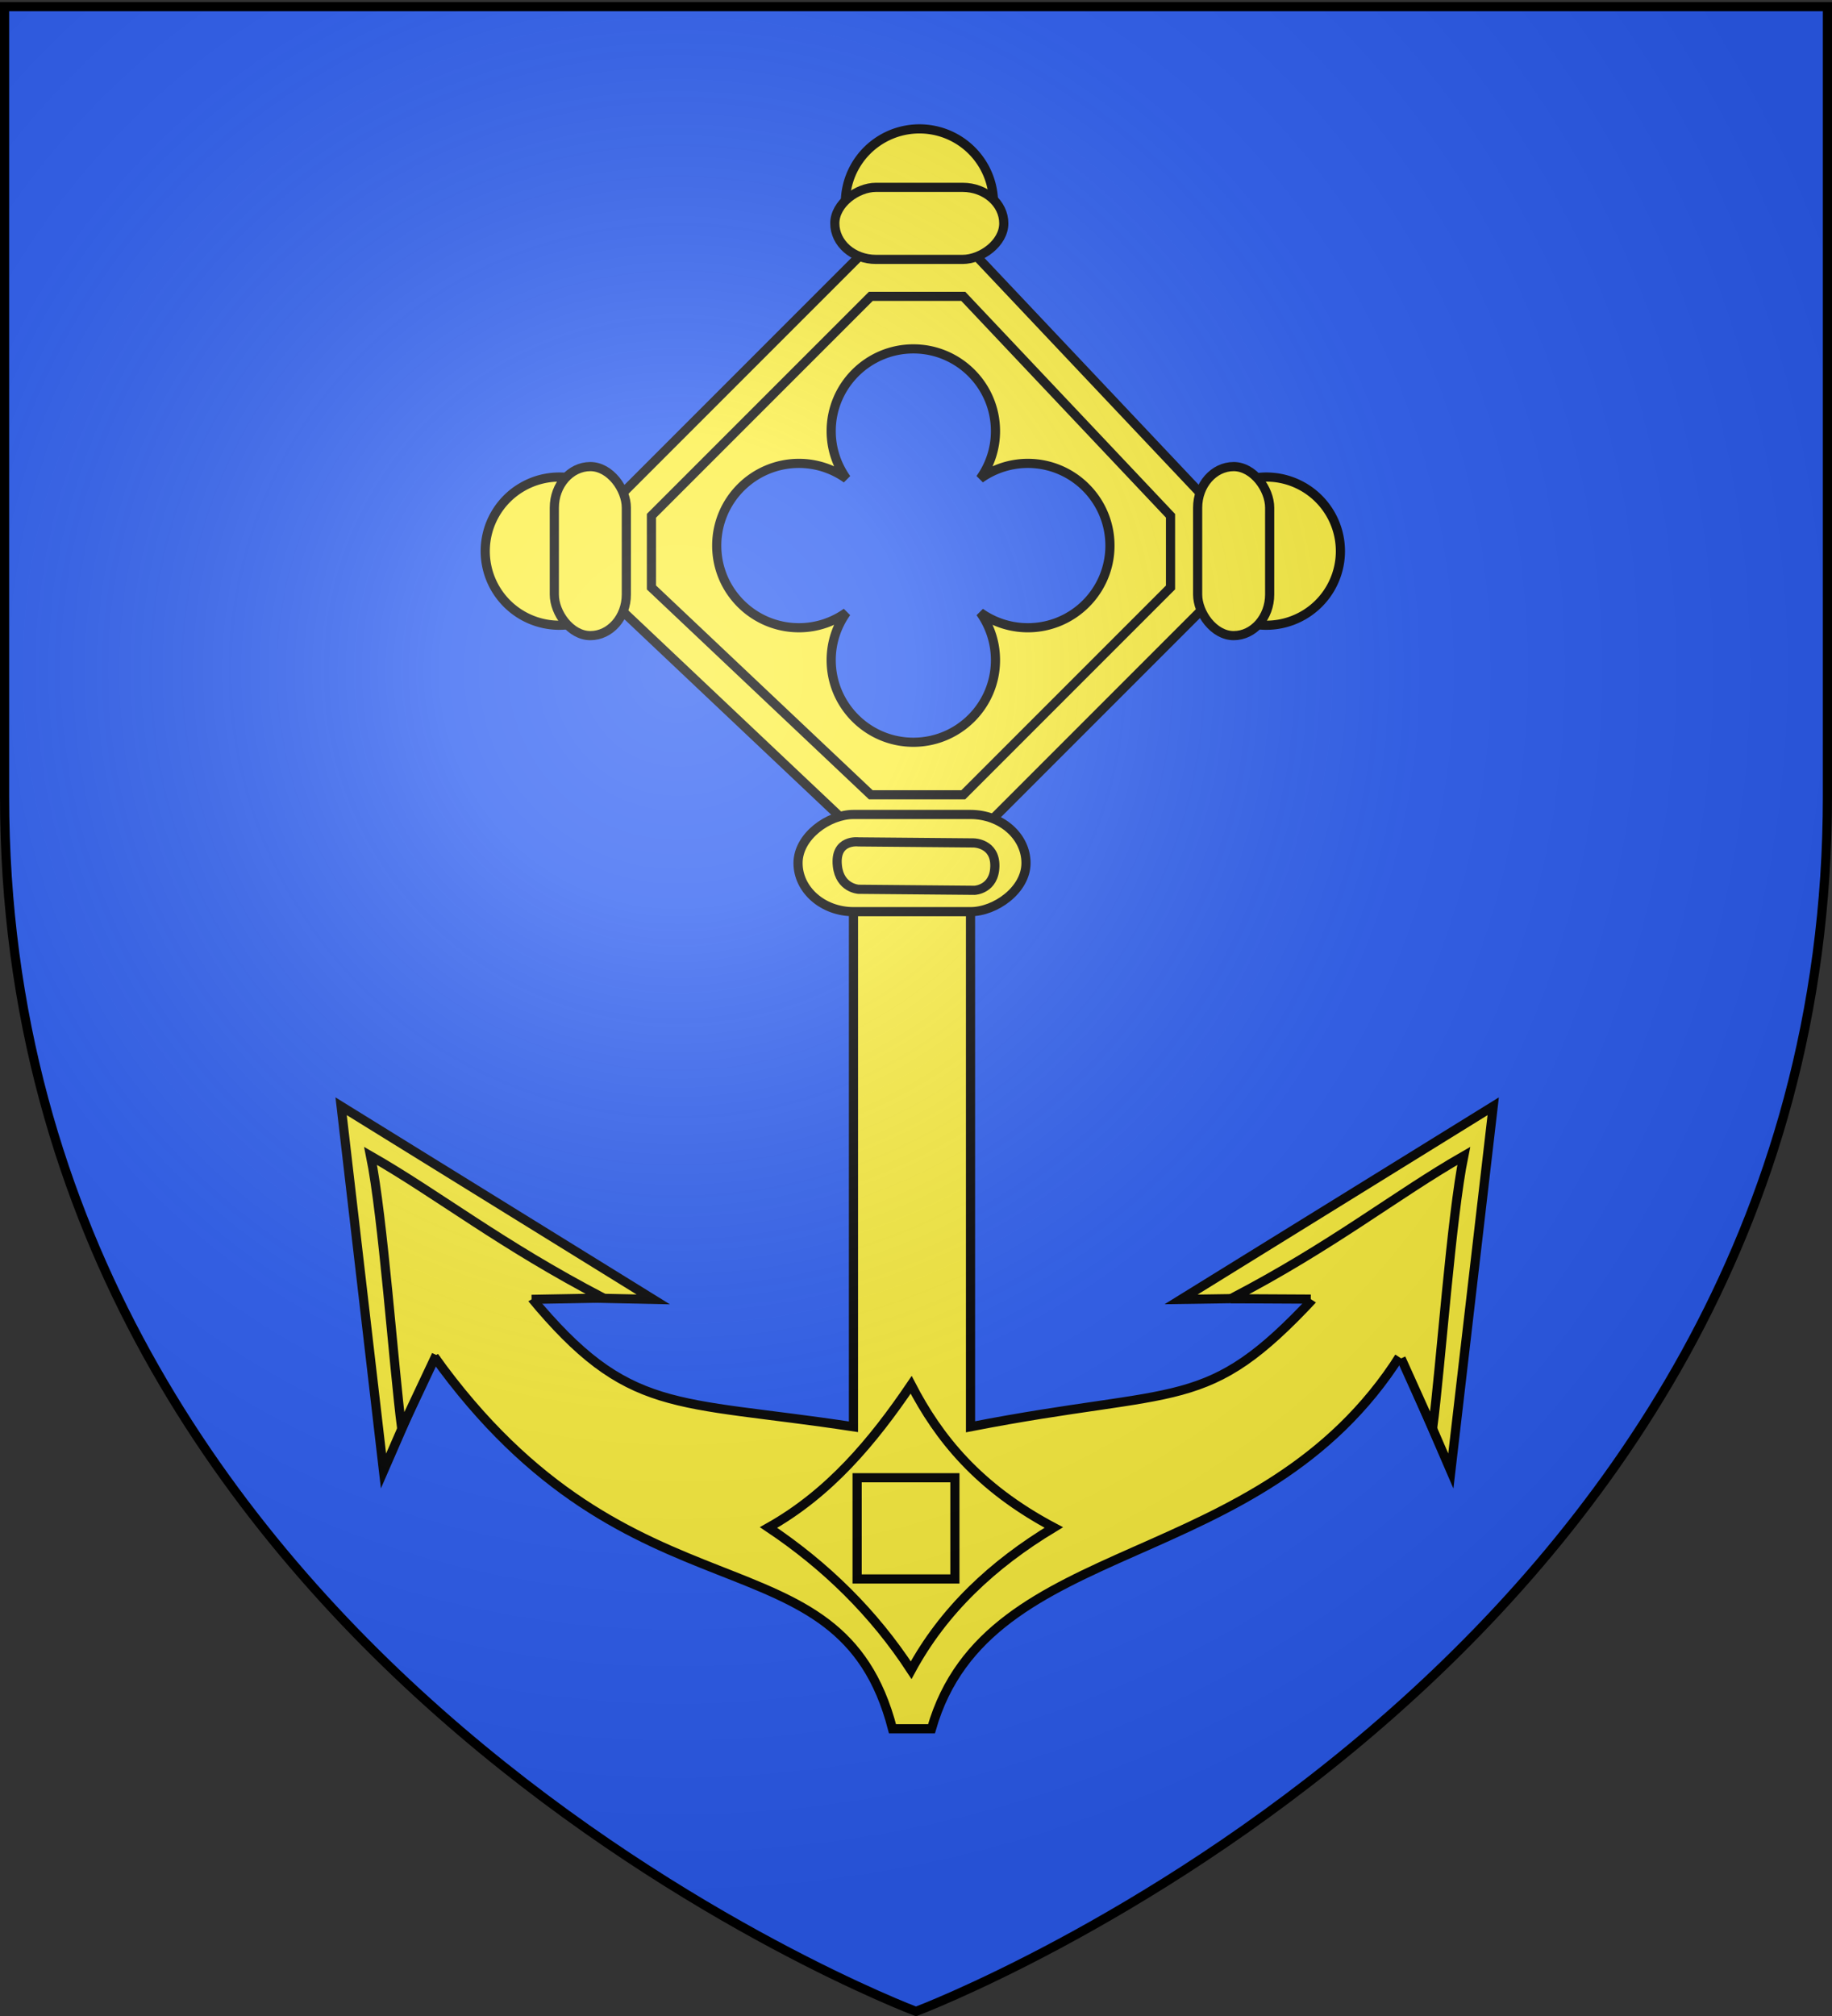 <svg xmlns="http://www.w3.org/2000/svg" xmlns:xlink="http://www.w3.org/1999/xlink" width="600" height="660" version="1.0"><rect width="100%" height="100%" fill="#333333" stroke="none"/><desc>Flag of Canton of Valais (Wallis)</desc><defs><radialGradient xlink:href="#b" id="c" cx="221.445" cy="226.331" r="300" fx="221.445" fy="226.331" gradientTransform="matrix(1.353 0 0 1.349 -77.63 -85.747)" gradientUnits="userSpaceOnUse"/><linearGradient id="b"><stop offset="0" style="stop-color:white;stop-opacity:.314"/><stop offset=".19" style="stop-color:white;stop-opacity:.251"/><stop offset=".6" style="stop-color:#6b6b6b;stop-opacity:.125"/><stop offset="1" style="stop-color:black;stop-opacity:.125"/></linearGradient></defs><g style="display:inline"><path d="M300 658.5s298.5-112.32 298.5-397.772V2.176H1.5v258.552C1.5 546.18 300 658.5 300 658.5" style="fill:#2b5df2;fill-opacity:1;fill-rule:evenodd;stroke:none;stroke-width:1px;stroke-linecap:butt;stroke-linejoin:miter;stroke-opacity:1"/><g style="stroke:#000;stroke-width:2.781;stroke-miterlimit:4;stroke-dasharray:none;stroke-opacity:1"><g style="stroke:#000;stroke-width:2.781;stroke-miterlimit:4;stroke-dasharray:none;stroke-opacity:1"><path d="m1341.578 436.778 15.218 35.24 12.865-110.661-94.749 58.6 40.504-.608c-33.03 35.451-40.158 26.757-104.408 39.257V255.083l-35.528-.063v203.586c-54.911-8.328-68.183-3.367-98.028-39.438l37.26.79-94.749-58.601 12.865 110.661 15.218-34.954c60.39 84.524 123.184 50.989 139.277 113.17h11.842c17.1-59.728 99.843-46.04 142.413-113.456z" style="fill:#fcef3c;fill-opacity:1;fill-rule:evenodd;stroke:#000;stroke-width:2.781;stroke-miterlimit:4;stroke-dasharray:none;stroke-opacity:1;display:inline" transform="translate(-988.822 -27.736)scale(1.079)"/><path d="m1048.39 436.818-10.492 22.292c-2.44-18.853-5.667-64.252-9.44-82.693 20.49 11.728 39.77 27.058 70.693 43.132l-21.82.397" style="fill:#fcef3c;fill-opacity:1;fill-rule:evenodd;stroke:#000;stroke-width:2.781;stroke-miterlimit:4;stroke-dasharray:none;stroke-opacity:1" transform="translate(-988.34 -27.736)scale(1.079)"/></g><path d="m1341.261 437.849 9.572 21.26c2.44-18.852 5.667-64.25 9.44-82.692-20.49 11.728-39.77 27.256-70.693 43.33l24.262.129" style="fill:#fcef3c;fill-opacity:1;fill-rule:evenodd;stroke:#000;stroke-width:2.781;stroke-miterlimit:4;stroke-dasharray:none;stroke-opacity:1" transform="translate(-988.34 -27.736)scale(1.079)"/></g><g style="stroke:#000;stroke-width:3;stroke-miterlimit:4;stroke-dasharray:none;stroke-opacity:1"><path d="M881.078 225.073a36.478 36.478 0 1 1-72.956 0 36.478 36.478 0 1 1 72.956 0z" style="fill:#fcef3c;fill-opacity:1;stroke:#000;stroke-width:4.512;stroke-miterlimit:4;stroke-dasharray:none;stroke-opacity:1" transform="matrix(.665 0 0 .665 -378.48 30.761)"/><path d="M881.078 225.073a36.478 36.478 0 1 1-72.956 0 36.478 36.478 0 1 1 72.956 0z" style="fill:#fcef3c;fill-opacity:1;stroke:#000;stroke-width:4.512;stroke-miterlimit:4;stroke-dasharray:none;stroke-opacity:1" transform="matrix(.665 0 0 .665 -260.534 -83.224)"/><path d="M881.078 225.073a36.478 36.478 0 1 1-72.956 0 36.478 36.478 0 1 1 72.956 0z" style="fill:#fcef3c;fill-opacity:1;stroke:#000;stroke-width:4.512;stroke-miterlimit:4;stroke-dasharray:none;stroke-opacity:1" transform="matrix(.665 0 0 .665 -146.918 30.761)"/><path d="m282.86 82.513-84.615 84.615v27.633l84.616 79.943h35.665l79.943-79.943v-27.633l-79.943-84.615zm16.417 20.257c17.485 0 31.674 14.214 31.674 31.7 0 6.844-2.19 13.155-5.885 18.337a31.55 31.55 0 0 1 18.363-5.885c17.485 0 31.674 14.213 31.674 31.699s-14.189 31.674-31.674 31.674a31.55 31.55 0 0 1-18.338-5.86 31.55 31.55 0 0 1 5.86 18.338c0 17.485-14.189 31.674-31.674 31.674-17.486 0-31.7-14.189-31.7-31.674a31.55 31.55 0 0 1 5.886-18.363c-5.182 3.696-11.493 5.885-18.338 5.885-17.486 0-31.7-14.188-31.7-31.674s14.214-31.7 31.7-31.7c6.857 0 13.176 2.203 18.363 5.911-3.708-5.187-5.91-11.506-5.91-18.363 0-17.485 14.213-31.7 31.699-31.7z" style="fill:#fcef3c;fill-opacity:1;stroke:#000;stroke-width:3;stroke-miterlimit:4;stroke-dasharray:none;stroke-opacity:1"/><rect width="23.587" height="55.339" x="392.241" y="152.753" rx="11.794" ry="13.462" style="fill:#fcef3c;fill-opacity:1;stroke:#000;stroke-width:3;stroke-miterlimit:4;stroke-dasharray:none;stroke-opacity:1"/><rect width="23.587" height="55.339" x="181.546" y="152.753" rx="11.794" ry="13.462" style="fill:#fcef3c;fill-opacity:1;stroke:#000;stroke-width:3;stroke-miterlimit:4;stroke-dasharray:none;stroke-opacity:1"/><rect width="23.587" height="55.339" x="61.335" y="-328.748" rx="11.794" ry="13.462" style="fill:#fcef3c;fill-opacity:1;stroke:#000;stroke-width:3;stroke-miterlimit:4;stroke-dasharray:none;stroke-opacity:1" transform="rotate(90)"/><path d="m285.2 97.018-71.844 71.843v23.462l71.844 67.876h30.281l67.877-67.876v-23.462L315.48 97.018zm13.938 17.2c14.846 0 26.893 12.068 26.893 26.914 0 5.812-1.859 11.17-4.997 15.57a26.8 26.8 0 0 1 15.591-4.997c14.847 0 26.893 12.068 26.893 26.914s-12.046 26.893-26.893 26.893c-5.799 0-11.175-1.85-15.57-4.975a26.8 26.8 0 0 1 4.976 15.57c0 14.846-12.047 26.893-26.893 26.893s-26.915-12.047-26.915-26.894c0-5.809 1.862-11.192 4.997-15.59-4.4 3.137-9.758 4.996-15.57 4.996-14.846 0-26.914-12.047-26.914-26.893s12.068-26.914 26.915-26.914c5.822 0 11.187 1.87 15.59 5.018-3.147-4.404-5.018-9.77-5.018-15.591 0-14.846 12.069-26.915 26.915-26.915z" style="fill:#fcef3c;fill-opacity:1;stroke:#000;stroke-width:3;stroke-miterlimit:4;stroke-dasharray:none;stroke-opacity:1"/></g><rect width="31.822" height="74.659" x="266.642" y="-336.026" rx="15.911" ry="18.162" style="fill:#fcef3c;fill-opacity:1;stroke:#000;stroke-width:3;stroke-miterlimit:4;stroke-dasharray:none;stroke-opacity:1" transform="rotate(90)"/><path d="m318.892 275.955-37.71-.332s-7.907-1.042-6.929 7.867c.803 7.32 6.936 7.645 6.936 7.645l38.032.335s6.453-.288 6.607-7.87c.155-7.583-6.936-7.645-6.936-7.645z" style="fill:#fcef3c;fill-opacity:1;fill-rule:evenodd;stroke:#000;stroke-width:3;stroke-linecap:butt;stroke-linejoin:miter;stroke-miterlimit:4;stroke-dasharray:none;stroke-opacity:1;display:inline"/><path d="M298.413 453.366c8.967 17.33 21.96 33.588 46.71 46.71-20.053 12.083-36.174 27.225-46.71 46.71-12.303-18.838-28.06-34.22-46.71-46.71 19.936-11.204 34.125-28.155 46.71-46.71z" style="fill:#fcef3c;fill-opacity:1;stroke:#000;stroke-width:3;stroke-miterlimit:4;stroke-dasharray:none;stroke-opacity:1"/><path d="M312.739 483.786v33.141h-32.02v-33.141z" style="fill:#fcef3c;fill-opacity:1;stroke:#000;stroke-width:3;stroke-miterlimit:4;stroke-dasharray:none;stroke-opacity:1"/></g><path d="M300 658.5s298.5-112.32 298.5-397.772V2.176H1.5v258.552C1.5 546.18 300 658.5 300 658.5" style="opacity:1;fill:url(#c);fill-opacity:1;fill-rule:evenodd;stroke:none;stroke-width:1px;stroke-linecap:butt;stroke-linejoin:miter;stroke-opacity:1"/><path d="M300 658.5S1.5 546.18 1.5 260.728V2.176h597v258.552C598.5 546.18 300 658.5 300 658.5z" style="opacity:1;fill:none;fill-opacity:1;fill-rule:evenodd;stroke:#000;stroke-width:3;stroke-linecap:butt;stroke-linejoin:miter;stroke-miterlimit:4;stroke-dasharray:none;stroke-opacity:1"/></svg>